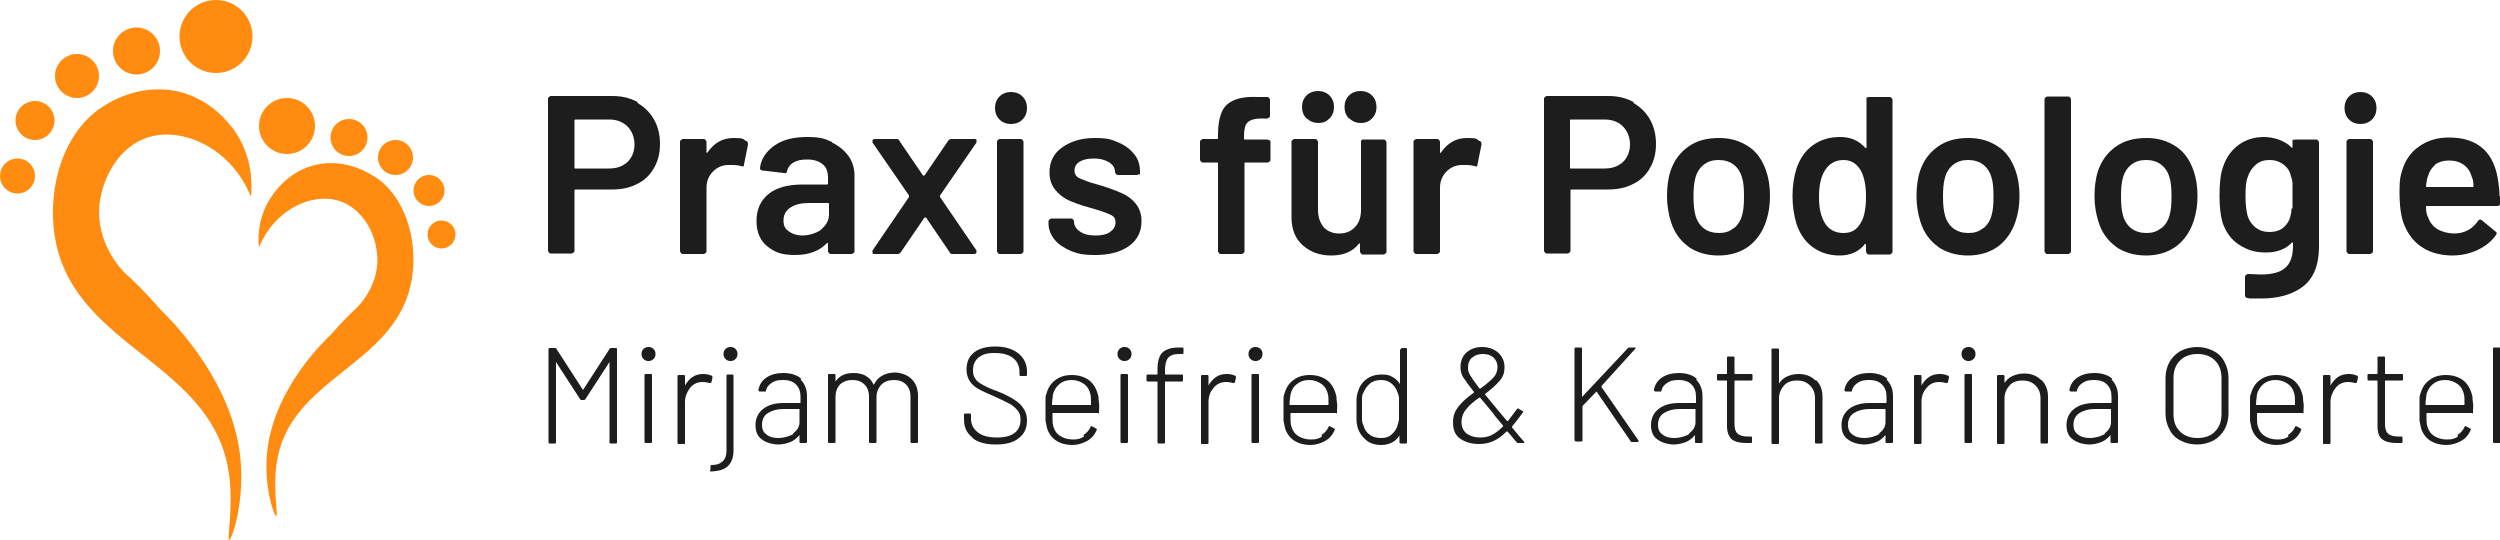 <svg xmlns="http://www.w3.org/2000/svg" id="Ebene_1" viewBox="0 0 500 108"><defs><style> .st0 { fill: #ff8c10; } .st1 { fill: #1d1d1d; } </style></defs><g><path class="st1" d="M127.5,20.6c1.4.8,2.5,1.9,3.3,3.3.8,1.4,1.2,3.1,1.2,4.9s-.4,3.4-1.2,4.8-1.9,2.5-3.4,3.2c-1.5.8-3.2,1.1-5.1,1.1h-7.2c-.1,0-.2,0-.2.2v12c0,.1,0,.3-.2.4s-.2.2-.4.2h-4.1c-.2,0-.3,0-.4-.2-.1-.1-.2-.2-.2-.4v-30.3c0-.1,0-.3.2-.4.1-.1.2-.2.4-.2h12.3c1.9,0,3.5.4,5,1.2ZM125.5,32.4c.9-.9,1.4-2.1,1.4-3.5s-.5-2.7-1.4-3.6c-.9-.9-2.1-1.4-3.7-1.4h-6.7c-.1,0-.2,0-.2.2v9.4c0,.2,0,.2.2.2h6.7c1.5,0,2.7-.4,3.7-1.3Z"></path><path class="st1" d="M149.3,28.2c.2.1.3.3.3.7l-.8,4c0,.4-.2.5-.6.3-.4-.1-1-.2-1.6-.2s-.7,0-.9,0c-1.3,0-2.3.5-3.1,1.3-.8.8-1.3,1.9-1.3,3.2v12.7c0,.1,0,.3-.2.4-.1.1-.2.2-.4.2h-4.1c-.2,0-.3,0-.4-.2s-.2-.2-.2-.4v-21.8c0-.1,0-.3.2-.4s.2-.2.4-.2h4.1c.1,0,.3,0,.4.2.1.1.2.2.2.4v2c0,.1,0,.2,0,.2,0,0,0,0,.2-.1,1.3-1.9,3-2.9,5.2-2.9s1.8.2,2.5.6Z"></path><path class="st1" d="M166.4,28.5c1.4.7,2.5,1.6,3.3,2.7.8,1.1,1.2,2.5,1.2,3.9v15.1c0,.1,0,.3-.2.4s-.2.2-.4.2h-4.1c-.2,0-.3,0-.4-.2-.1-.1-.2-.2-.2-.4v-1.4c0,0,0-.1,0-.2,0,0-.1,0-.2,0-1.5,1.6-3.6,2.4-6.4,2.4s-4.1-.6-5.5-1.7c-1.4-1.1-2.2-2.8-2.2-5.1s.8-4.1,2.4-5.4c1.6-1.3,3.9-1.9,6.9-1.9h4.8c.1,0,.2,0,.2-.2v-1.1c0-1.2-.3-2.1-1-2.7-.7-.6-1.7-1-3.1-1s-2.1.2-2.8.6c-.7.4-1.1,1-1.3,1.7,0,.4-.3.5-.6.4l-4.3-.5c-.1,0-.3,0-.4-.2-.1,0-.1-.2-.1-.3.2-1.8,1.2-3.3,2.9-4.5,1.7-1.2,3.9-1.7,6.5-1.7s3.5.3,5,1ZM164.2,45.9c1-.8,1.6-1.8,1.6-3v-2.1c0-.1,0-.2-.2-.2h-3.8c-1.6,0-2.8.3-3.7.9-.9.6-1.4,1.4-1.4,2.6s.4,1.7,1.1,2.2c.7.5,1.6.8,2.7.8s2.7-.4,3.8-1.2Z"></path><path class="st1" d="M174.5,50.6c0-.1,0-.3,0-.5l7.3-10.7c0,0,0-.2,0-.3l-7.3-10.6c0-.1,0-.2,0-.3,0-.2.1-.4.4-.4h4.4c.3,0,.5.1.6.4l4.7,6.9c0,0,.1,0,.2,0s.1,0,.1,0l4.7-6.9c.1-.2.4-.4.6-.4h4.7c.2,0,.4,0,.4.2s0,.3,0,.5l-7.3,10.6c0,0,0,.2,0,.3l7.3,10.7c0,.1,0,.2,0,.3,0,.2-.2.4-.4.4h-4.4c-.3,0-.5-.1-.6-.4l-4.7-6.9c0,0,0,0-.1,0s-.1,0-.2,0l-4.7,6.9c-.2.2-.4.4-.6.4h-4.7c-.2,0-.4,0-.4-.2Z"></path><path class="st1" d="M199.9,23.9c-.6-.6-.9-1.4-.9-2.3s.3-1.7.9-2.3,1.4-.9,2.3-.9,1.7.3,2.3.9c.6.6.9,1.4.9,2.3s-.3,1.7-.9,2.3c-.6.6-1.4.9-2.3.9s-1.7-.3-2.3-.9ZM199.6,50.6c-.1-.1-.2-.2-.2-.4v-21.8c0-.1,0-.3.2-.4.1-.1.2-.2.4-.2h4.1c.1,0,.3,0,.4.2.1.1.2.2.2.4v21.8c0,.1,0,.3-.2.4s-.2.2-.4.2h-4.1c-.1,0-.3,0-.4-.2Z"></path><path class="st1" d="M214.2,50.2c-1.4-.6-2.5-1.3-3.3-2.3-.8-1-1.2-2.1-1.2-3.2v-.4c0-.1,0-.3.2-.4s.2-.2.4-.2h3.9c.1,0,.3,0,.4.2s.2.2.2.4h0c0,.8.4,1.5,1.2,2,.8.6,1.9.8,3.1.8s2.2-.2,2.9-.7,1.1-1.1,1.1-1.9-.3-1.2-.9-1.5c-.6-.3-1.6-.7-3-1.1l-1.7-.5c-1.5-.4-2.8-.9-3.9-1.4-1-.5-1.9-1.2-2.6-2.1-.7-.9-1.1-2-1.1-3.4,0-2.1.8-3.8,2.5-5s3.8-1.9,6.5-1.9,3.4.3,4.8.9c1.4.6,2.4,1.4,3.2,2.4s1.1,2.2,1.1,3.5,0,.3-.2.4-.2.2-.4.2h-3.8c-.1,0-.3,0-.4-.2s-.2-.2-.2-.4c0-.8-.4-1.4-1.1-1.9-.8-.5-1.8-.8-3.1-.8s-2.1.2-2.8.6c-.7.4-1.1,1-1.1,1.8s.4,1.3,1.1,1.6,1.9.8,3.5,1.2l1,.3c1.6.5,2.9,1,4,1.5s2,1.2,2.7,2.1,1.1,2,1.1,3.4c0,2.1-.8,3.8-2.5,5-1.7,1.2-3.9,1.8-6.7,1.8s-3.5-.3-4.9-.8Z"></path><path class="st1" d="M253.9,28c.1.1.2.2.2.4v3.5c0,.1,0,.3-.2.4-.1.1-.2.2-.4.2h-4.4c-.2,0-.2,0-.2.2v17.5c0,.1,0,.3-.2.4-.1.1-.2.2-.4.2h-4.1c-.2,0-.3,0-.4-.2-.1-.1-.2-.2-.2-.4v-17.5c0-.1,0-.2-.2-.2h-2.8c-.2,0-.3,0-.4-.2-.1-.1-.2-.2-.2-.4v-3.5c0-.1,0-.3.2-.4s.2-.2.4-.2h2.8c.2,0,.2,0,.2-.2v-.8c0-1.9.3-3.4.8-4.5.5-1.1,1.3-1.8,2.5-2.3s2.8-.7,4.9-.6h1.6c.1,0,.3,0,.4.2.1.1.2.2.2.4v3.1c0,.2,0,.3-.2.4-.1.1-.2.2-.4.2h-1.2c-1.3,0-2.2.3-2.7.8-.5.5-.7,1.4-.7,2.8v.4c0,.2,0,.2.2.2h4.4c.1,0,.3,0,.4.2Z"></path><path class="st1" d="M272.2,28.1c.1-.1.2-.2.4-.2h4.1c.1,0,.3,0,.4.2s.2.2.2.4v21.8c0,.1,0,.3-.2.4s-.2.2-.4.2h-4.1c-.1,0-.3,0-.4-.2s-.2-.2-.2-.4v-1.4c0,0,0-.1,0-.2,0,0-.1,0-.2,0-1.2,1.6-3.1,2.4-5.5,2.4s-4.2-.7-5.7-2c-1.5-1.3-2.3-3.2-2.3-5.6v-15.1c0-.1,0-.3.2-.4s.2-.2.4-.2h4.1c.1,0,.3,0,.4.2s.2.2.2.4v13.6c0,1.4.4,2.5,1.1,3.4.7.8,1.8,1.3,3.1,1.3s2.4-.4,3.2-1.3c.8-.8,1.2-2,1.2-3.4v-13.6c0-.1,0-.3.2-.4ZM261.3,23.7c-.6-.6-.9-1.4-.9-2.3s.3-1.7.9-2.3,1.4-.9,2.3-.9,1.7.3,2.3.9c.6.6.9,1.4.9,2.3s-.3,1.7-.9,2.3c-.6.6-1.3.9-2.2.9s-1.7-.3-2.3-.9ZM269.8,23.7c-.6-.6-.9-1.4-.9-2.3s.3-1.7.9-2.3,1.4-.9,2.3-.9,1.7.3,2.3.9c.6.6.9,1.4.9,2.3s-.3,1.7-.9,2.3c-.6.6-1.3.9-2.2.9s-1.7-.3-2.3-.9Z"></path><path class="st1" d="M296,28.2c.2.1.3.3.3.7l-.8,4c0,.4-.2.5-.6.3-.4-.1-1-.2-1.6-.2s-.7,0-.9,0c-1.3,0-2.3.5-3.1,1.3-.8.8-1.3,1.9-1.3,3.2v12.7c0,.1,0,.3-.2.4-.1.1-.2.2-.4.2h-4.1c-.2,0-.3,0-.4-.2s-.2-.2-.2-.4v-21.8c0-.1,0-.3.2-.4s.2-.2.4-.2h4.1c.1,0,.3,0,.4.2.1.1.2.2.2.4v2c0,.1,0,.2,0,.2,0,0,0,0,.2-.1,1.3-1.9,3-2.9,5.2-2.9s1.8.2,2.5.6Z"></path><path class="st1" d="M326.7,20.6c1.4.8,2.5,1.9,3.3,3.3.8,1.4,1.2,3.1,1.2,4.9s-.4,3.4-1.2,4.8-1.9,2.5-3.4,3.2c-1.5.8-3.2,1.1-5.1,1.1h-7.2c-.1,0-.2,0-.2.2v12c0,.1,0,.3-.2.4s-.2.2-.4.2h-4.1c-.2,0-.3,0-.4-.2-.1-.1-.2-.2-.2-.4v-30.3c0-.1,0-.3.2-.4.1-.1.2-.2.4-.2h12.3c1.9,0,3.5.4,5,1.2ZM324.6,32.4c.9-.9,1.4-2.1,1.4-3.5s-.5-2.7-1.4-3.6c-.9-.9-2.1-1.4-3.7-1.4h-6.7c-.1,0-.2,0-.2.2v9.4c0,.2,0,.2.2.2h6.7c1.5,0,2.7-.4,3.7-1.3Z"></path><path class="st1" d="M337.8,49.4c-1.7-1.2-2.9-2.8-3.6-5-.5-1.6-.8-3.3-.8-5.1s.2-3.6.7-5.1c.7-2.1,1.9-3.7,3.6-4.9s3.7-1.7,6.1-1.7,4.2.6,5.9,1.7,2.8,2.8,3.5,4.8c.5,1.4.8,3.1.8,5.1s-.3,3.6-.8,5.1c-.7,2.1-1.9,3.8-3.5,5-1.7,1.2-3.7,1.8-6,1.8s-4.4-.6-6.1-1.8ZM346.7,45.7c.8-.6,1.4-1.5,1.7-2.6.3-1,.4-2.2.4-3.8s-.1-2.9-.4-3.8c-.3-1.1-.9-2-1.7-2.6-.8-.6-1.8-.9-3-.9s-2.1.3-2.9.9-1.4,1.5-1.7,2.6c-.3,1-.4,2.3-.4,3.8s.1,2.7.4,3.8c.3,1.1.9,2,1.7,2.6.8.6,1.8.9,3,.9s2.1-.3,2.8-.9Z"></path><path class="st1" d="M373.4,19.6c.1-.1.2-.2.4-.2h4.1c.1,0,.3,0,.4.2.1.1.2.2.2.4v30.3c0,.1,0,.3-.2.4s-.2.2-.4.2h-4.1c-.1,0-.3,0-.4-.2s-.2-.2-.2-.4v-1.3c0,0,0-.1,0-.2,0,0-.1,0-.2,0-1.3,1.6-3,2.3-5.1,2.3s-3.9-.6-5.4-1.7c-1.5-1.1-2.5-2.6-3.2-4.6-.5-1.7-.8-3.5-.8-5.6s.3-3.9.8-5.5c.7-2,1.7-3.5,3.2-4.6,1.5-1.1,3.3-1.7,5.5-1.7s3.7.7,5.1,2.2c0,0,.1,0,.2,0,0,0,0,0,0-.2v-9.7c0-.1,0-.3.2-.4ZM373.2,39.3c0-2.3-.4-4.1-1.1-5.3-.8-1.3-1.9-2-3.4-2s-2.7.6-3.6,1.9c-.9,1.3-1.3,3.1-1.3,5.5s.4,3.8,1.1,5.1c.8,1.4,2.1,2.1,3.8,2.1s2.7-.7,3.5-2.1c.7-1.2,1-3,1-5.2Z"></path><path class="st1" d="M387.7,49.4c-1.7-1.2-2.9-2.8-3.6-5-.5-1.6-.8-3.3-.8-5.1s.2-3.6.7-5.1c.7-2.1,1.9-3.7,3.6-4.9s3.7-1.7,6.1-1.7,4.2.6,5.9,1.7,2.8,2.8,3.5,4.8c.5,1.4.8,3.1.8,5.1s-.3,3.6-.8,5.1c-.7,2.1-1.9,3.8-3.5,5-1.7,1.2-3.7,1.8-6,1.8s-4.4-.6-6.1-1.8ZM396.6,45.7c.8-.6,1.4-1.5,1.7-2.6.3-1,.4-2.2.4-3.8s-.1-2.9-.4-3.8c-.3-1.1-.9-2-1.7-2.6-.8-.6-1.8-.9-3-.9s-2.1.3-2.9.9-1.4,1.5-1.7,2.6c-.3,1-.4,2.3-.4,3.8s.1,2.7.4,3.8c.3,1.1.9,2,1.7,2.6.8.6,1.8.9,3,.9s2.1-.3,2.8-.9Z"></path><path class="st1" d="M409.1,50.6c-.1-.1-.2-.2-.2-.4v-30.3c0-.1,0-.3.2-.4.1-.1.2-.2.4-.2h4.1c.1,0,.3,0,.4.2.1.1.2.2.2.4v30.3c0,.1,0,.3-.2.4-.1.1-.2.2-.4.2h-4.1c-.2,0-.3,0-.4-.2Z"></path><path class="st1" d="M423.3,49.4c-1.7-1.2-2.9-2.8-3.6-5-.5-1.6-.8-3.3-.8-5.1s.2-3.6.7-5.1c.7-2.1,1.9-3.7,3.6-4.9s3.7-1.7,6.1-1.7,4.2.6,5.9,1.7,2.8,2.8,3.5,4.8c.5,1.4.8,3.1.8,5.1s-.3,3.6-.8,5.1c-.7,2.1-1.9,3.8-3.5,5-1.7,1.2-3.7,1.8-6,1.8s-4.4-.6-6.1-1.8ZM432.2,45.7c.8-.6,1.4-1.5,1.7-2.6.3-1,.4-2.2.4-3.8s-.1-2.9-.4-3.8c-.3-1.1-.9-2-1.7-2.6-.8-.6-1.8-.9-3-.9s-2.1.3-2.9.9-1.4,1.5-1.7,2.6c-.3,1-.4,2.3-.4,3.8s.1,2.7.4,3.8c.3,1.1.9,2,1.7,2.6.8.6,1.8.9,3,.9s2.1-.3,2.8-.9Z"></path><path class="st1" d="M458.7,28.1c.1-.1.2-.2.4-.2h4.1c.1,0,.3,0,.4.2s.2.2.2.4v20.8c0,3.7-1.1,6.4-3.2,8-2.1,1.6-4.9,2.4-8.4,2.4s-1.8,0-2.7-.1c-.3,0-.5-.2-.5-.6v-3.7c.1-.3.3-.5.8-.5.9,0,1.6.1,2.3.1,2.2,0,3.9-.4,4.9-1.3,1.1-.9,1.6-2.4,1.6-4.5v-.4c0,0,0-.1,0-.2,0,0-.1,0-.2,0-1.2,1.3-3,2-5.2,2s-3.7-.5-5.3-1.5c-1.6-1-2.7-2.5-3.4-4.5-.4-1.4-.6-3.2-.6-5.4s.2-4.4.7-5.7c.6-1.8,1.6-3.3,3.1-4.4,1.5-1.1,3.2-1.6,5.1-1.6s4.2.7,5.5,2.1c0,0,.1.1.2,0,0,0,0,0,0-.2v-1.1c0-.1,0-.3.2-.4ZM458.5,41.7c0-.5,0-1.4,0-2.5s0-1.9,0-2.4c0-.5-.1-1-.3-1.5-.2-1-.7-1.8-1.5-2.4s-1.7-.9-2.8-.9-2,.3-2.7.9-1.3,1.4-1.6,2.4c-.4.8-.5,2.1-.5,3.9s.2,3.1.4,3.9c.3,1,.8,1.7,1.6,2.4.8.6,1.7.9,2.8.9s2.1-.3,2.8-.9c.7-.6,1.2-1.4,1.4-2.3.1-.4.2-.9.2-1.5Z"></path><path class="st1" d="M469.8,23.9c-.6-.6-.9-1.4-.9-2.3s.3-1.7.9-2.3,1.4-.9,2.3-.9,1.7.3,2.3.9c.6.6.9,1.4.9,2.3s-.3,1.7-.9,2.3c-.6.6-1.4.9-2.3.9s-1.7-.3-2.3-.9ZM469.5,50.6c-.1-.1-.2-.2-.2-.4v-21.8c0-.1,0-.3.2-.4.1-.1.2-.2.4-.2h4.1c.1,0,.3,0,.4.2.1.1.2.2.2.4v21.8c0,.1,0,.3-.2.4s-.2.2-.4.2h-4.1c-.1,0-.3,0-.4-.2Z"></path><path class="st1" d="M500,39.3v1.4c0,.4-.2.5-.6.5h-14c-.2,0-.2,0-.2.2,0,1,.2,1.7.4,2,.7,2.1,2.5,3.2,5.2,3.3,2,0,3.6-.8,4.8-2.5.1-.2.3-.3.4-.3s.2,0,.3.1l2.8,2.3c.3.2.3.4.1.7-.9,1.3-2.2,2.3-3.7,3-1.5.7-3.2,1.1-5.1,1.1s-4.3-.5-5.9-1.6c-1.6-1-2.8-2.5-3.6-4.4-.7-1.6-1-3.9-1-6.7s.2-3.1.5-4.2c.6-2.1,1.7-3.7,3.4-4.9,1.7-1.2,3.6-1.8,6-1.8,5.9,0,9.2,3.1,9.9,9.2.1.7.2,1.6.2,2.5ZM487.1,32.9c-.7.6-1.2,1.3-1.5,2.3-.2.5-.3,1.2-.4,2,0,.1,0,.2.2.2h9.1c.1,0,.2,0,.2-.2,0-.7-.1-1.3-.3-1.7-.3-1.1-.8-1.9-1.6-2.5-.8-.6-1.8-.9-3-.9s-2,.3-2.8.8Z"></path></g><g><path class="st1" d="M122.2,69.6h.9c.2,0,.3,0,.3.3v18.5c0,.2,0,.3-.3.3h-.9c-.2,0-.3,0-.3-.3v-16c0,0,0,0,0,0,0,0,0,0,0,0l-4.8,7.4c0,.1-.2.2-.3.2h-.5c-.1,0-.2,0-.3-.2l-4.8-7.4c0,0,0,0,0,0,0,0,0,0,0,.1v15.9c0,.2,0,.3-.3.3h-.9c-.2,0-.3,0-.3-.3v-18.5c0-.2,0-.3.3-.3h1c.1,0,.2,0,.3.2l5.3,8.2s0,0,0,0,0,0,0,0l5.3-8.2c0-.1.2-.2.3-.2Z"></path><path class="st1" d="M128.7,71.8c-.3-.3-.4-.6-.4-1s.1-.7.4-1c.3-.3.6-.4,1-.4s.7.1,1,.4c.3.3.4.6.4,1s-.1.7-.4,1c-.3.3-.6.4-1,.4s-.7-.1-1-.4ZM128.9,88.3v-13.2c0-.2,0-.3.3-.3h.9c.2,0,.3,0,.3.3v13.2c0,.2,0,.3-.3.3h-.9c-.2,0-.3,0-.3-.3Z"></path><path class="st1" d="M142.3,75.1c.1,0,.2.2.2.4l-.2.9c0,.2-.2.2-.4.2-.4-.1-.8-.2-1.4-.2-1,0-1.9.4-2.5,1.2s-1,1.7-1,2.8v8.1c0,.2,0,.3-.3.3h-.9c-.2,0-.3,0-.3-.3v-13.2c0-.2,0-.3.3-.3h.9c.2,0,.3,0,.3.3v1.8c0,0,0,0,0,0s0,0,0,0c.4-.7.9-1.3,1.5-1.7.6-.4,1.3-.6,2.1-.6s1.1.1,1.6.3Z"></path><path class="st1" d="M142.1,94v-.7c0-.2,0-.3.3-.3,1,0,1.7-.3,2.2-.8s.7-1.2.7-2.1v-14.9c0-.2,0-.3.2-.3h.9c.2,0,.3,0,.3.3v14.9c0,1.4-.4,2.4-1.1,3.1-.7.7-1.8,1-3.3,1.1-.2,0-.3,0-.3-.3ZM145.1,71.8c-.3-.3-.4-.6-.4-1s.1-.7.4-1c.3-.3.6-.4,1-.4s.7.1,1,.4c.3.3.4.6.4,1s-.1.7-.4,1c-.3.3-.6.4-1,.4s-.7-.1-1-.4Z"></path><path class="st1" d="M160.1,75.9c.8.8,1.3,1.9,1.3,3.3v9.1c0,.2,0,.3-.3.3h-.9c-.2,0-.3,0-.3-.3v-1.3s0,0,0,0c0,0,0,0,0,0-.5.6-1.1,1.1-1.8,1.4-.8.3-1.6.5-2.5.5s-2.3-.3-3.2-1c-.9-.6-1.3-1.6-1.3-2.9s.5-2.4,1.5-3.2c1-.8,2.4-1.2,4.1-1.2h3.3c0,0,.1,0,.1-.1v-1.2c0-1-.3-1.8-.9-2.4s-1.4-.9-2.6-.9-1.7.2-2.3.6-1,.9-1.1,1.5c0,.2-.2.3-.3.2h-1c-.2-.2-.3-.2-.2-.4.2-1,.7-1.8,1.6-2.4.9-.6,2-.9,3.4-.9s2.8.4,3.6,1.2ZM158.6,86.7c.8-.6,1.3-1.3,1.3-2.3v-2.5c0,0,0-.1-.1-.1h-3.1c-1.3,0-2.3.3-3.1.8-.8.5-1.2,1.3-1.2,2.3s.3,1.6.9,2c.6.5,1.4.7,2.4.7s2.1-.3,3-.8Z"></path><path class="st1" d="M182.4,75.9c.8.8,1.2,1.9,1.2,3.3v9.1c0,.2,0,.3-.3.3h-.9c-.2,0-.3,0-.3-.3v-8.9c0-1.1-.3-1.9-.9-2.5-.6-.6-1.4-.9-2.4-.9s-1.9.3-2.5.9c-.6.6-1,1.5-1,2.5v8.9c0,.2,0,.3-.3.3h-.9c-.2,0-.3,0-.3-.3v-8.9c0-1.1-.3-1.9-.9-2.5-.6-.6-1.4-.9-2.4-.9s-1.9.3-2.5.9c-.6.6-.9,1.5-.9,2.5v8.9c0,.2,0,.3-.3.3h-.9c-.2,0-.3,0-.3-.3v-13.2c0-.2,0-.3.3-.3h.9c.2,0,.3,0,.3.3v1.2s0,0,0,0c0,0,0,0,0,0,.4-.6.9-1,1.5-1.3.6-.3,1.4-.4,2.2-.4s1.8.2,2.4.6c.7.4,1.2,1,1.5,1.7,0,0,0,0,.1,0,.4-.8.9-1.4,1.7-1.8.7-.4,1.6-.6,2.5-.6s2.4.4,3.2,1.2Z"></path><path class="st1" d="M194.5,87.5c-1.2-.9-1.7-2.1-1.7-3.6v-.9c0-.2,0-.3.3-.3h.8c.2,0,.3,0,.3.3v.8c0,1.1.5,2,1.4,2.7.9.7,2.2,1,3.8,1s2.7-.3,3.5-.9c.8-.6,1.2-1.5,1.2-2.6s-.2-1.3-.5-1.8c-.4-.5-.9-1-1.6-1.4s-1.8-.9-3.1-1.5c-1.4-.6-2.5-1.1-3.2-1.5-.7-.4-1.3-.9-1.7-1.5-.4-.6-.7-1.4-.7-2.4,0-1.5.5-2.6,1.5-3.4,1-.8,2.4-1.2,4.3-1.2s3.5.5,4.6,1.4,1.7,2.1,1.7,3.6v.6c0,.2,0,.3-.3.3h-.9c-.2,0-.3,0-.3-.3v-.5c0-1.1-.4-2.1-1.3-2.8-.9-.7-2.1-1-3.7-1s-2.4.3-3.2.9c-.7.6-1.1,1.4-1.1,2.5s.2,1.3.5,1.8c.3.5.8.8,1.5,1.2s1.6.8,3,1.3c1.3.5,2.4,1.1,3.2,1.6.8.5,1.5,1.1,1.9,1.8.5.7.7,1.5.7,2.4,0,1.5-.5,2.6-1.6,3.5-1.1.9-2.6,1.3-4.6,1.3s-3.6-.4-4.7-1.3Z"></path><path class="st1" d="M216.7,87c.6-.4,1.1-.9,1.4-1.6,0-.2.2-.2.4-.1l.7.4c.2,0,.2.2.1.4-.4.9-1,1.6-1.9,2.1s-1.9.8-3,.8-2.3-.3-3.2-.9-1.5-1.5-1.8-2.5c-.1-.5-.2-1-.3-1.5,0-.6,0-1.3,0-2.1s0-1.6,0-2c0-.5,0-.9.2-1.3.3-1.1.9-2.1,1.8-2.7.9-.7,2-1,3.3-1s2.7.4,3.6,1.2c.9.8,1.4,1.8,1.7,3.2,0,.3,0,.7.1,1.2s0,1,0,1.7,0,.3-.3.3h-8.9c0,0-.1,0-.1.1,0,1.2,0,1.9.1,2.3.2.9.6,1.6,1.3,2.1.7.5,1.6.8,2.7.8s1.6-.2,2.2-.6ZM210.4,80.9c0,0,0,.1.1.1h7.6c0,0,.1,0,.1-.1,0-.9,0-1.6-.1-2-.2-.9-.6-1.6-1.3-2.1-.7-.5-1.5-.8-2.5-.8s-1.8.3-2.4.8-1.1,1.2-1.3,2.1c0,.3-.2,1.1-.2,2.1Z"></path><path class="st1" d="M223.9,71.8c-.3-.3-.4-.6-.4-1s.1-.7.4-1c.3-.3.6-.4,1-.4s.7.1,1,.4c.3.3.4.6.4,1s-.1.7-.4,1c-.3.3-.6.4-1,.4s-.7-.1-1-.4ZM224.1,88.3v-13.2c0-.2,0-.3.3-.3h.9c.2,0,.3,0,.3.3v13.2c0,.2,0,.3-.3.3h-.9c-.2,0-.3,0-.3-.3Z"></path><path class="st1" d="M233.6,71.6c-.4.5-.6,1.3-.6,2.5v.7c0,0,0,.1.1.1h3.2c.2,0,.3,0,.3.3v.8c0,.2,0,.3-.3.3h-3.2c0,0-.1,0-.1.1v12c0,.2,0,.3-.3.3h-.9c-.2,0-.3,0-.3-.3v-12c0,0,0-.1-.1-.1h-1.8c-.2,0-.3,0-.3-.3v-.8c0-.2,0-.3.3-.3h1.8c0,0,.1,0,.1-.1v-.8c0-1.1.1-1.9.4-2.6.2-.6.7-1.1,1.3-1.4.6-.3,1.4-.5,2.5-.5h.7c.2,0,.3,0,.3.3v.7c0,.2,0,.3-.3.3h-.6c-1.1,0-1.8.3-2.2.8Z"></path><path class="st1" d="M247,75.1c.1,0,.2.2.2.4l-.2.9c0,.2-.2.2-.4.2-.4-.1-.8-.2-1.4-.2-1,0-1.9.4-2.5,1.2-.7.8-1,1.7-1,2.8v8.1c0,.2,0,.3-.3.3h-.9c-.2,0-.3,0-.3-.3v-13.2c0-.2,0-.3.3-.3h.9c.2,0,.3,0,.3.3v1.8c0,0,0,0,0,0,0,0,0,0,0,0,.4-.7.9-1.3,1.5-1.7.6-.4,1.3-.6,2.1-.6s1.1.1,1.6.3Z"></path><path class="st1" d="M250.1,71.8c-.3-.3-.4-.6-.4-1s.1-.7.4-1c.3-.3.6-.4,1-.4s.7.1,1,.4c.3.3.4.6.4,1s-.1.7-.4,1c-.3.3-.6.4-1,.4s-.7-.1-1-.4ZM250.3,88.3v-13.2c0-.2,0-.3.3-.3h.9c.2,0,.3,0,.3.3v13.2c0,.2,0,.3-.3.3h-.9c-.2,0-.3,0-.3-.3Z"></path><path class="st1" d="M264.3,87c.6-.4,1.1-.9,1.4-1.6,0-.2.2-.2.4-.1l.7.4c.2,0,.2.2.1.4-.4.9-1,1.6-1.9,2.1s-1.9.8-3,.8-2.3-.3-3.2-.9c-.9-.6-1.5-1.5-1.8-2.5-.1-.5-.2-1-.3-1.5,0-.6,0-1.3,0-2.1s0-1.6,0-2c0-.5,0-.9.2-1.3.3-1.1.9-2.1,1.8-2.7.9-.7,2-1,3.3-1s2.7.4,3.6,1.2c.9.8,1.4,1.8,1.7,3.2,0,.3,0,.7.1,1.2s0,1,0,1.7,0,.3-.3.3h-8.9c0,0-.1,0-.1.1,0,1.2,0,1.9.1,2.3.2.9.6,1.6,1.3,2.1.7.5,1.6.8,2.7.8s1.6-.2,2.2-.6ZM257.9,80.9c0,0,0,.1.1.1h7.6c0,0,.1,0,.1-.1,0-.9,0-1.6-.1-2-.2-.9-.6-1.6-1.3-2.1-.7-.5-1.5-.8-2.5-.8s-1.8.3-2.4.8c-.7.5-1.1,1.2-1.3,2.1,0,.3-.2,1.1-.2,2.1Z"></path><path class="st1" d="M280.2,69.6h.9c.2,0,.3,0,.3.3v18.5c0,.2,0,.3-.3.3h-.9c-.2,0-.3,0-.3-.3v-1.3c0,0,0,0,0,0,0,0,0,0,0,0-.4.6-.9,1.1-1.5,1.4s-1.3.5-2.1.5c-1.2,0-2.3-.3-3.1-1s-1.4-1.5-1.7-2.6c-.1-.4-.2-.9-.2-1.4,0-.5,0-1.2,0-2s0-1.5,0-2c0-.5.1-1,.2-1.4.3-1.1.8-2,1.7-2.7.9-.7,1.9-1,3.2-1s1.5.2,2.1.5c.6.3,1.1.8,1.5,1.4,0,0,0,0,0,0,0,0,0,0,0,0v-6.7c0-.2,0-.3.3-.3ZM279.8,83.8c0-.4,0-1.1,0-2s0-1.7,0-2.1c0-.4-.1-.8-.3-1.2-.2-.7-.6-1.3-1.2-1.8-.6-.5-1.3-.7-2.1-.7s-1.6.2-2.2.7c-.6.5-1,1.1-1.3,1.8-.2.3-.3.7-.3,1.2,0,.4,0,1.2,0,2.1s0,1.6,0,2.1c0,.4.1.8.3,1.2.2.8.6,1.4,1.2,1.8.6.5,1.4.7,2.3.7s1.6-.2,2.1-.7c.6-.5,1-1.1,1.2-1.8.1-.3.2-.7.3-1.2Z"></path><path class="st1" d="M304.9,88.5s0,0,0,.1c0,0,0,0-.2,0h-1.1c-.1,0-.2,0-.3-.2-.3-.3-.7-.8-1.1-1.3l-.7-.8c0,0-.1,0-.2,0-.9.9-1.7,1.5-2.6,1.9-.9.4-1.8.6-2.9.6-1.6,0-2.8-.4-3.8-1.1s-1.4-1.8-1.4-3.2.4-2.3,1.1-3.2c.7-.9,1.7-1.8,3.1-2.8,0,0,0,0,0-.1-1.1-1.4-1.8-2.4-2.2-3-.4-.7-.5-1.3-.5-2,0-1.2.4-2.2,1.2-2.9.8-.7,1.8-1.1,3.1-1.1s2.4.4,3.2,1.1c.8.7,1.3,1.7,1.3,2.9s-.3,2-1,2.8-1.7,1.7-2.9,2.6c0,0,0,0,0,.1l.5.6c.4.5,1.2,1.5,2.4,2.9l1.5,1.8c0,0,.1,0,.2,0,.7-.9,1.3-1.7,1.8-2.4.1-.1.2-.2.4,0l.7.4c.2.1.2.2,0,.4-.8,1.1-1.5,2-2.1,2.7h0c0,.1,0,.2.1.3,1,1.2,1.7,2.1,2.3,2.7,0,0,0,0,0,.2ZM298.3,87c.7-.3,1.5-.9,2.3-1.7,0,0,0-.1,0-.2l-1.6-1.9-.5-.7-2.5-3c0,0,0,0-.1,0-1.2.8-2.1,1.6-2.7,2.4-.6.7-.9,1.6-.9,2.5s.3,1.7,1,2.3c.7.5,1.6.8,2.7.8s1.7-.2,2.4-.5ZM294.4,71.5c-.5.5-.8,1.1-.8,2s.2,1,.4,1.5c.3.5.9,1.4,1.9,2.7,0,0,.1,0,.2,0,1.1-.8,1.9-1.5,2.5-2.1s.9-1.4.9-2.2-.3-1.4-.8-1.9c-.6-.5-1.3-.7-2.1-.7s-1.6.2-2.1.7Z"></path><path class="st1" d="M314.9,88.3v-18.5c0-.2,0-.3.3-.3h.9c.2,0,.3,0,.3.3v9.6s0,0,0,0c0,0,0,0,0,0l9.2-9.8c0,0,.2-.1.3-.1h1c.1,0,.2,0,.2,0s0,.1,0,.2l-6.8,7.5s0,0,0,.2l7.4,10.7h0c0,.3,0,.3-.2.3h-1.1c-.1,0-.3,0-.3-.2l-6.8-9.9s0,0,0,0,0,0,0,0l-2.8,2.9s0,0,0,.1v6.7c0,.2,0,.3-.3.3h-.9c-.2,0-.3,0-.3-.3Z"></path><path class="st1" d="M339.2,75.9c.8.8,1.3,1.9,1.3,3.3v9.1c0,.2,0,.3-.3.3h-.9c-.2,0-.3,0-.3-.3v-1.3s0,0,0,0c0,0,0,0,0,0-.5.6-1.1,1.1-1.8,1.4-.8.3-1.6.5-2.5.5s-2.3-.3-3.2-1c-.9-.6-1.3-1.6-1.3-2.9s.5-2.4,1.5-3.2c1-.8,2.4-1.2,4.1-1.2h3.3c0,0,.1,0,.1-.1v-1.2c0-1-.3-1.8-.9-2.4s-1.4-.9-2.6-.9-1.7.2-2.3.6-1,.9-1.1,1.5c0,.2-.2.3-.3.2h-1c-.2-.2-.3-.2-.2-.4.2-1,.7-1.8,1.6-2.4.9-.6,2-.9,3.4-.9s2.8.4,3.6,1.2ZM337.8,86.7c.8-.6,1.3-1.3,1.3-2.3v-2.5c0,0,0-.1-.1-.1h-3.1c-1.3,0-2.3.3-3.1.8-.8.5-1.2,1.3-1.2,2.3s.3,1.6.9,2c.6.5,1.4.7,2.4.7s2.1-.3,3-.8Z"></path><path class="st1" d="M350.2,76.1h-3.2c0,0-.1,0-.1.1v8.6c0,.9.2,1.6.6,1.9.4.4,1.1.6,2,.6h.6c.2,0,.3,0,.3.3v.7c0,.2,0,.3-.3.3h-.8c-1.3,0-2.2-.2-2.9-.7-.6-.5-1-1.4-1-2.7v-9c0,0,0-.1-.1-.1h-1.6c-.2,0-.3,0-.3-.3v-.7c0-.2,0-.3.3-.3h1.6c0,0,.1,0,.1-.1v-3.1c0-.2,0-.3.3-.3h.9c.2,0,.3,0,.3.3v3.1c0,0,0,.1.1.1h3.2c.2,0,.3,0,.3.3v.7c0,.2,0,.3-.3.3Z"></path><path class="st1" d="M363.2,76c.9.9,1.3,2,1.3,3.4v9c0,.2,0,.3-.3.3h-.9c-.2,0-.3,0-.3-.3v-8.7c0-1.1-.3-1.9-1-2.6-.7-.7-1.5-1-2.6-1s-2,.3-2.6,1-1,1.5-1,2.6v8.8c0,.2,0,.3-.3.3h-.9c-.2,0-.3,0-.3-.3v-18.5c0-.2,0-.3.3-.3h.9c.2,0,.3,0,.3.3v6.7c0,0,0,0,0,0s0,0,0,0c.4-.6.9-1.1,1.6-1.4.7-.3,1.4-.5,2.3-.5,1.4,0,2.5.4,3.4,1.3Z"></path><path class="st1" d="M377.3,75.9c.8.8,1.3,1.9,1.3,3.3v9.1c0,.2,0,.3-.3.3h-.9c-.2,0-.3,0-.3-.3v-1.3s0,0,0,0c0,0,0,0,0,0-.5.6-1.1,1.1-1.8,1.4-.8.3-1.6.5-2.5.5s-2.3-.3-3.2-1c-.9-.6-1.3-1.6-1.3-2.9s.5-2.4,1.5-3.2c1-.8,2.4-1.2,4.1-1.2h3.3c0,0,.1,0,.1-.1v-1.2c0-1-.3-1.8-.9-2.4s-1.4-.9-2.6-.9-1.7.2-2.3.6c-.6.4-1,.9-1.1,1.5,0,.2-.2.3-.3.2h-1c-.2-.2-.3-.2-.2-.4.2-1,.7-1.8,1.6-2.4.9-.6,2-.9,3.4-.9s2.8.4,3.6,1.2ZM375.8,86.7c.8-.6,1.3-1.3,1.3-2.3v-2.5c0,0,0-.1-.1-.1h-3.1c-1.3,0-2.3.3-3.1.8-.8.5-1.2,1.3-1.2,2.3s.3,1.6.9,2c.6.5,1.4.7,2.4.7s2.1-.3,3-.8Z"></path><path class="st1" d="M389.6,75.1c.1,0,.2.2.2.4l-.2.9c0,.2-.2.2-.4.2-.4-.1-.8-.2-1.4-.2-1,0-1.9.4-2.5,1.2-.7.8-1,1.7-1,2.8v8.1c0,.2,0,.3-.3.3h-.9c-.2,0-.3,0-.3-.3v-13.2c0-.2,0-.3.3-.3h.9c.2,0,.3,0,.3.3v1.8c0,0,0,0,0,0,0,0,0,0,0,0,.4-.7.9-1.3,1.5-1.7.6-.4,1.3-.6,2.1-.6s1.1.1,1.6.3Z"></path><path class="st1" d="M392.7,71.8c-.3-.3-.4-.6-.4-1s.1-.7.4-1c.3-.3.6-.4,1-.4s.7.1,1,.4c.3.3.4.6.4,1s-.1.7-.4,1c-.3.3-.6.4-1,.4s-.7-.1-1-.4ZM392.9,88.3v-13.2c0-.2,0-.3.3-.3h.9c.2,0,.3,0,.3.3v13.2c0,.2,0,.3-.3.3h-.9c-.2,0-.3,0-.3-.3Z"></path><path class="st1" d="M408.3,76c.9.9,1.3,2,1.3,3.4v9c0,.2,0,.3-.3.3h-.9c-.2,0-.3,0-.3-.3v-8.7c0-1.1-.3-1.9-1-2.6-.7-.7-1.5-1-2.6-1s-2,.3-2.6,1-1,1.5-1,2.6v8.8c0,.2,0,.3-.3.3h-.9c-.2,0-.3,0-.3-.3v-13.2c0-.2,0-.3.3-.3h.9c.2,0,.3,0,.3.3v1.3c0,0,0,0,0,0,0,0,0,0,0,0,.4-.6.9-1.1,1.6-1.4s1.4-.5,2.3-.5c1.4,0,2.5.4,3.4,1.3Z"></path><path class="st1" d="M422.3,75.9c.8.8,1.3,1.9,1.3,3.3v9.1c0,.2,0,.3-.3.3h-.9c-.2,0-.3,0-.3-.3v-1.3s0,0,0,0c0,0,0,0,0,0-.5.6-1.1,1.1-1.8,1.4-.8.3-1.6.5-2.5.5s-2.3-.3-3.2-1c-.9-.6-1.3-1.6-1.3-2.9s.5-2.4,1.5-3.2c1-.8,2.4-1.2,4.1-1.2h3.3c0,0,.1,0,.1-.1v-1.2c0-1-.3-1.8-.9-2.4s-1.4-.9-2.6-.9-1.7.2-2.3.6-1,.9-1.1,1.5c0,.2-.2.3-.3.2h-1c-.2-.2-.3-.2-.2-.4.2-1,.7-1.8,1.6-2.4.9-.6,2-.9,3.4-.9s2.8.4,3.6,1.2ZM420.9,86.7c.8-.6,1.3-1.3,1.3-2.3v-2.5c0,0,0-.1-.1-.1h-3.1c-1.3,0-2.3.3-3.1.8-.8.5-1.2,1.3-1.2,2.3s.3,1.6.9,2c.6.5,1.4.7,2.4.7s2.1-.3,3-.8Z"></path><path class="st1" d="M436.1,88.1c-1-.5-1.7-1.2-2.2-2.2-.5-.9-.8-2-.8-3.2v-7.1c0-1.2.3-2.3.8-3.2.5-.9,1.3-1.7,2.2-2.2,1-.5,2.1-.8,3.3-.8s2.4.3,3.3.8c1,.5,1.7,1.2,2.2,2.2.5.9.8,2,.8,3.2v7.1c0,1.2-.3,2.3-.8,3.2-.5.9-1.3,1.7-2.2,2.2-1,.5-2.1.8-3.3.8s-2.4-.3-3.3-.8ZM443,86.3c.9-.9,1.3-2.1,1.3-3.5v-7.2c0-1.4-.4-2.6-1.3-3.5-.9-.9-2.1-1.3-3.5-1.3s-2.6.4-3.5,1.3c-.9.9-1.3,2.1-1.3,3.5v7.2c0,1.5.4,2.6,1.3,3.5.9.9,2.1,1.3,3.5,1.3s2.7-.4,3.5-1.3Z"></path><path class="st1" d="M457.6,87c.6-.4,1.1-.9,1.4-1.6,0-.2.2-.2.4-.1l.7.4c.2,0,.2.2.1.4-.4.9-1,1.6-1.9,2.1s-1.9.8-3,.8-2.3-.3-3.2-.9-1.5-1.5-1.8-2.5c-.1-.5-.2-1-.3-1.5,0-.6,0-1.3,0-2.1s0-1.6,0-2c0-.5,0-.9.2-1.3.3-1.1.9-2.1,1.8-2.7.9-.7,2-1,3.3-1s2.7.4,3.6,1.2c.9.8,1.4,1.8,1.7,3.2,0,.3,0,.7.1,1.2s0,1,0,1.7,0,.3-.3.3h-8.9c0,0-.1,0-.1.1,0,1.2,0,1.9.1,2.3.2.9.6,1.6,1.3,2.1.7.5,1.6.8,2.7.8s1.6-.2,2.2-.6ZM451.2,80.9c0,0,0,.1.1.1h7.6c0,0,.1,0,.1-.1,0-.9,0-1.6-.1-2-.2-.9-.6-1.6-1.3-2.1-.7-.5-1.5-.8-2.5-.8s-1.8.3-2.4.8-1.1,1.2-1.3,2.1c0,.3-.2,1.1-.2,2.1Z"></path><path class="st1" d="M471.4,75.1c.1,0,.2.2.2.4l-.2.9c0,.2-.2.2-.4.2-.4-.1-.8-.2-1.4-.2-1,0-1.9.4-2.5,1.2s-1,1.7-1,2.8v8.1c0,.2,0,.3-.3.3h-.9c-.2,0-.3,0-.3-.3v-13.2c0-.2,0-.3.3-.3h.9c.2,0,.3,0,.3.3v1.8c0,0,0,0,0,0s0,0,0,0c.4-.7.9-1.3,1.5-1.7.6-.4,1.3-.6,2.1-.6s1.1.1,1.6.3Z"></path><path class="st1" d="M480.3,76.1h-3.2c0,0-.1,0-.1.1v8.6c0,.9.2,1.6.6,1.9.4.4,1.1.6,2,.6h.6c.2,0,.3,0,.3.3v.7c0,.2,0,.3-.3.3h-.8c-1.3,0-2.2-.2-2.9-.7s-1-1.4-1-2.7v-9c0,0,0-.1-.1-.1h-1.6c-.2,0-.3,0-.3-.3v-.7c0-.2,0-.3.3-.3h1.6c0,0,.1,0,.1-.1v-3.1c0-.2,0-.3.3-.3h.9c.2,0,.3,0,.3.3v3.1c0,0,0,.1.1.1h3.2c.2,0,.3,0,.3.3v.7c0,.2,0,.3-.3.3Z"></path><path class="st1" d="M491.5,87c.6-.4,1.1-.9,1.4-1.6,0-.2.2-.2.4-.1l.7.4c.2,0,.2.2.1.4-.4.9-1,1.6-1.9,2.1s-1.9.8-3,.8-2.3-.3-3.2-.9-1.5-1.5-1.8-2.5c-.1-.5-.2-1-.3-1.5,0-.6,0-1.3,0-2.1s0-1.6,0-2c0-.5,0-.9.2-1.3.3-1.1.9-2.1,1.8-2.7.9-.7,2-1,3.3-1s2.7.4,3.6,1.2c.9.8,1.4,1.8,1.7,3.2,0,.3,0,.7.1,1.2s0,1,0,1.7,0,.3-.3.3h-8.9c0,0-.1,0-.1.1,0,1.2,0,1.9.1,2.3.2.9.6,1.6,1.3,2.1.7.5,1.6.8,2.7.8s1.6-.2,2.2-.6ZM485.1,80.9c0,0,0,.1.1.1h7.6c0,0,.1,0,.1-.1,0-.9,0-1.6-.1-2-.2-.9-.6-1.6-1.3-2.1-.7-.5-1.5-.8-2.5-.8s-1.8.3-2.4.8-1.1,1.2-1.3,2.1c0,.3-.2,1.1-.2,2.1Z"></path><path class="st1" d="M498.6,88.3v-18.5c0-.2,0-.3.3-.3h.9c.2,0,.3,0,.3.3v18.5c0,.2,0,.3-.3.3h-.9c-.2,0-.3,0-.3-.3Z"></path></g><g><circle class="st0" cx="43.2" cy="7.3" r="7.3"></circle><circle class="st0" cx="27.3" cy="10.2" r="4.7"></circle><circle class="st0" cx="15.4" cy="15.2" r="4.4"></circle><circle class="st0" cx="7" cy="24.1" r="3.9"></circle><circle class="st0" cx="3.5" cy="35.2" r="3.5"></circle><circle class="st0" cx="69.8" cy="27.5" r="3.7"></circle><circle class="st0" cx="79.1" cy="31.5" r="3.5"></circle><circle class="st0" cx="85.8" cy="38.1" r="3.1"></circle><circle class="st0" cx="88.3" cy="46.9" r="2.8"></circle><circle class="st0" cx="57.4" cy="25.2" r="5.6"></circle><path class="st0" d="M55.2,103.2c-.4,0-2.6-6.3-1.7-13.4,1.6-12.7,12-22.2,12.6-22.8,2.1-2.4,3.9-4.2,5.2-5.4.6-.6,4.8-4.8,4.1-11-.4-4-2.9-8.9-7.5-10.4-5.6-1.8-13.1,1.8-16.1,9.3-.2-1.5-.3-5.1,1.7-8.9.5-.9,3.7-6.7,10.5-7.8,6.2-1,10.9,2.5,11.9,3.2,5.9,4.6,7.8,13.6,6.3,20.7-3.5,16.7-24.5,18.8-26.9,36.1-.7,5.1.3,10.3,0,10.3Z"></path><path class="st0" d="M45.8,108c.6,0,3.3-8,2.2-17.1-2-16.2-15.4-28.4-16.1-29.2-2.6-3-5-5.4-6.7-6.9-.8-.7-6.1-6.1-5.3-14,.6-5.2,3.8-11.4,9.6-13.3,7.2-2.3,16.9,2.3,20.7,11.9.2-2,.4-6.5-2.1-11.3-.6-1.2-4.8-8.5-13.5-10-8-1.3-14.1,3.2-15.3,4.1-7.6,5.9-10,17.4-8.1,26.4,4.5,21.3,31.5,24,34.6,46.2.9,6.5-.4,13.1,0,13.2Z"></path></g></svg>
